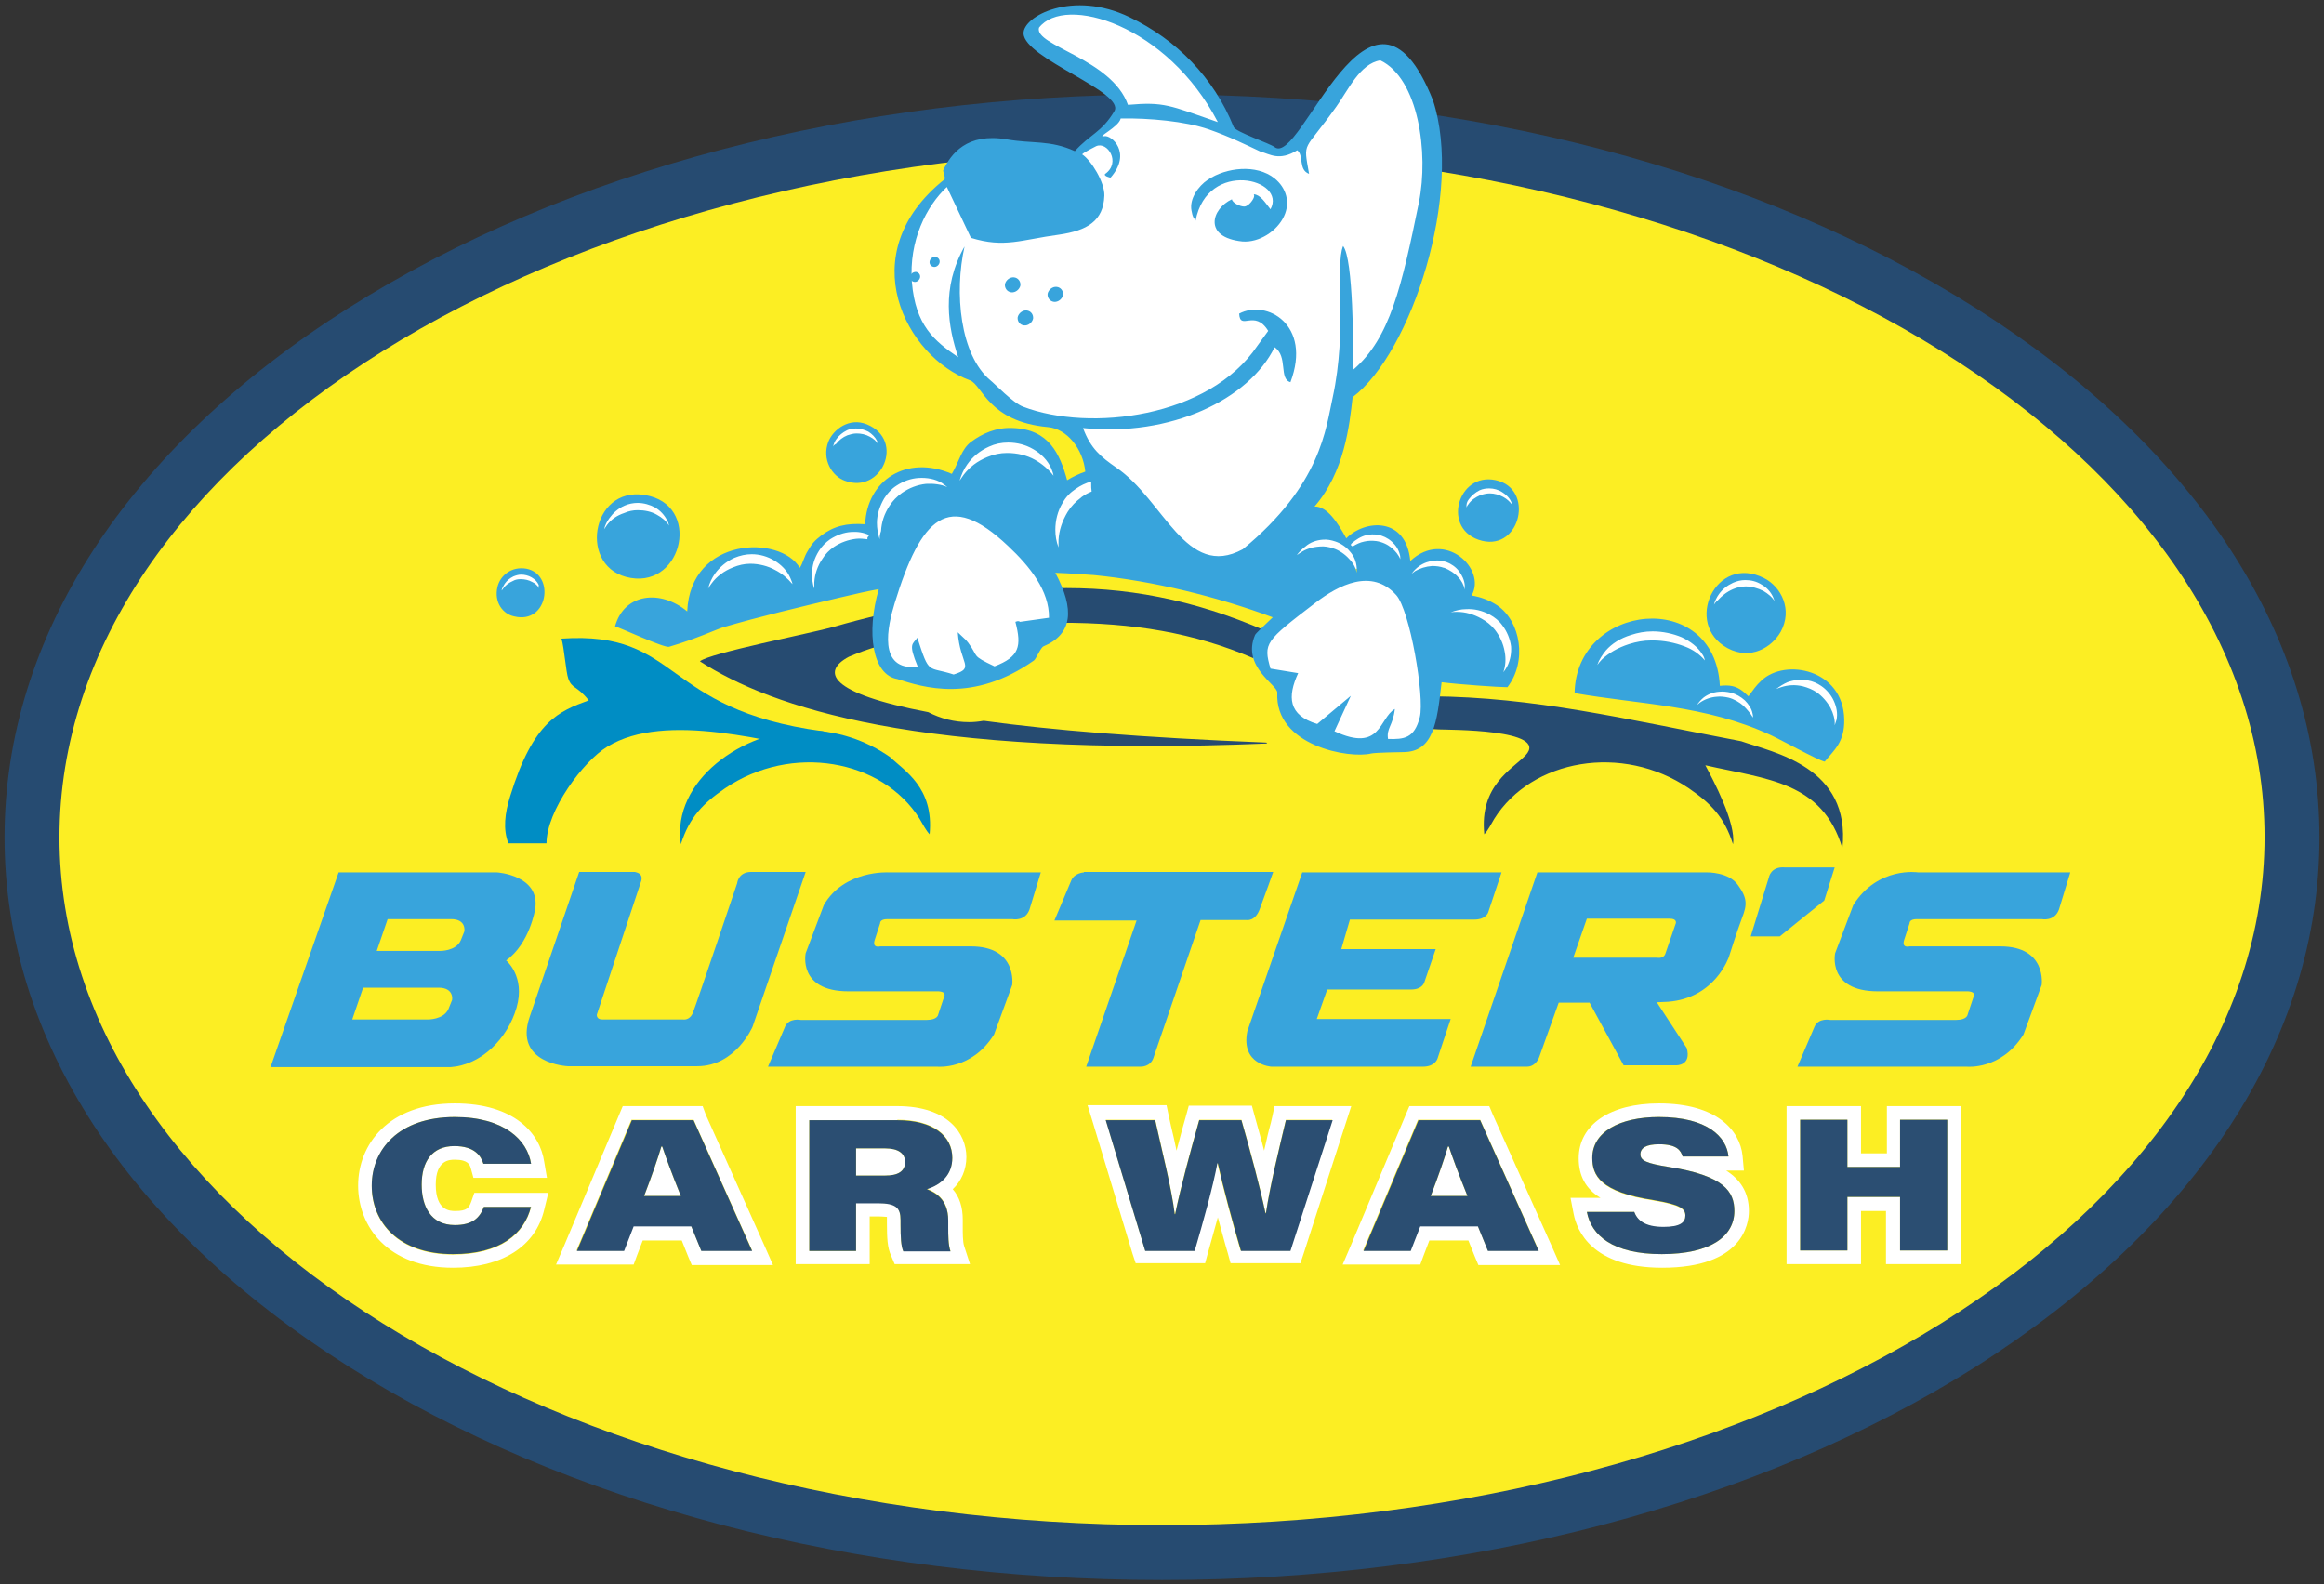 <?xml version="1.0" encoding="UTF-8"?> <svg xmlns="http://www.w3.org/2000/svg" xmlns:xlink="http://www.w3.org/1999/xlink" version="1.1" id="Layer_1" x="0px" y="0px" viewBox="0 0 512 349" style="enable-background:new 0 0 512 349;" xml:space="preserve"><rect x="0" y="0" width="512" height="349" fill="#333333" stroke="none"/> <style type="text/css"> .st0{fill:#FCEE23;} .st1{fill:#264B71;} .st2{fill:#FFFFFF;} .st3{fill-rule:evenodd;clip-rule:evenodd;fill:#008DC4;} .st4{fill-rule:evenodd;clip-rule:evenodd;fill:#264B71;} .st5{fill:none;} .st6{fill:#38A4DC;} .st7{fill:#8DD5EB;} .st8{fill-rule:evenodd;clip-rule:evenodd;fill:#38A4DC;} .st9{fill:#2B4E72;} </style> <g> <ellipse class="st0" cx="257.9" cy="184.5" rx="248.9" ry="157.6"></ellipse> <path class="st1" d="M256,348.1c-67.6,0-131.3-16.7-179.3-47.1C27.9,270.1,1,228.7,1,184.5S27.9,98.8,76.7,67.9 c48-30.4,111.6-47.1,179.3-47.1c67.6,0,131.3,16.7,179.3,47.1c48.8,30.9,75.7,72.3,75.7,116.6s-26.9,85.6-75.7,116.6 C387.3,331.4,323.6,348.1,256,348.1z M256,32.9c-133.9,0-242.9,68-242.9,151.6C13.1,268,122.1,336,256,336 c133.9,0,242.9-68,242.9-151.6C498.9,100.9,389.9,32.9,256,32.9z"></path> <g> <path class="st2" d="M349.7,147.6c0,0,10.2-16.4,23.8-6.6c0,0,4.9,3.7,4.1,10.6c0,0,5.6-0.9,8.3,3.8c0,0,6.9-10,16.1-4.9 c0,0,6,5.3,1.9,12.3l-16.4-3.6l-2.8-1.1l-13.9-2.9L349.7,147.6z"></path> <path class="st2" d="M284,122.6c0,0,5.9-7.4,12.2-3.2c0,0,6.3-4.1,10.7-1.6l3.1,5.8v1.3c0,0,5.5-4.5,10.6-1.3s2.1,8.3,2.1,8.3 s9.3,2.4,10.4,7.4s-1.1,10.5-1.1,10.5l-3.5-0.5L312.2,130l-12.4-4.5L284,122.6z"></path> <path class="st2" d="M153.9,132.5c0,0,0.8-13.5,15.8-10.7l7,5.8c0,0,2.4-13.5,14.8-10.9c0,0,2-17.4,17.3-10.7l1.8-0.1 c0,0,2.8-13.7,17.6-7.5l5.3,5.5l1,3.9l7.7-3.7l-0.4,6.2l-7.7,13.9l-11.9-11.7c0,0-13.3-8.5-21.9,5c-8.7,13.5-23.8,13.6-23.8,13.6 L153.9,132.5z"></path> <circle class="st2" cx="114.5" cy="130.3" r="4.6"></circle> <circle class="st2" cx="140.4" cy="118.1" r="8.6"></circle> <circle class="st2" cx="188.6" cy="99.7" r="6.1"></circle> <circle class="st2" cx="327.9" cy="112.4" r="6.1"></circle> <circle class="st2" cx="384.8" cy="134.6" r="7.9"></circle> <path class="st2" d="M208.3,112.4c0,0,21.6-0.3,24.1,21.1c0,0-0.7,5.7-6.3,6.8c0,0,0.4,8-8.5,7.4c0,0-5.9,5.2-13.9,0 c0,0-10.1,3.6-10.3-8.8C193.4,138.9,197.4,111.5,208.3,112.4z"></path> <path class="st2" d="M283.1,149.2c0,0-7.1,1.3-4.6-9.2c0,0,16.7-16.3,26.3-12.7c9.6,3.6,9.6,26.1,9.6,26.1s1,10-6.7,10.4 s-13.3-0.7-13.3-0.7l-6.9-3.2l-4.4-4.4L283.1,149.2z"></path> <path class="st3" d="M202.5,177.8c-0.8,1.6,3,2.2,1.4,2.8c0.1-9.3-10.8-12.7-19.3-14.3c-14.9-2.8-37.9-9.7-50.8-1.8 c-5.3,3.2-13.4,14.1-13.4,21.3H112c-1.2-3.1-0.8-6.6,0.4-10.4c5.1-16.6,10.8-18.7,17.3-21.1c-2.6-3.3-3.7-2.5-4.5-4.8 c-0.5-1.3-0.9-6.8-1.5-8.8c26.5-1.8,21.7,15.6,57.6,20.4C180.8,161.1,196.8,163.5,202.5,177.8L202.5,177.8z"></path> <path class="st4" d="M405.9,186.9c-4.4-14.7-16.6-15.2-30.2-18.3c1.7,3.2,6.8,12.7,6.1,17.4c-1.9-6-4.9-9-9.7-12.3 c-14.7-10-34.7-6.4-42.9,6.7c-0.6,1-1.4,2.6-2.2,3.4c-1.1-10.8,6.2-14.3,9.1-17.4c5.4-5.8-17.3-5.6-19.1-5.7l-3.7-0.2 c1-2.2,1.7-4.6,1.9-7.1c22.9,0.2,42.3,4.9,68.4,9.9C390.7,165.8,407.8,168.9,405.9,186.9L405.9,186.9z M276.1,145 c-13.1-5.6-26.4-7.8-42.4-7.8c-0.1-2.7-0.7-5.2-1.7-7.6c15.8-0.4,30.8,2.4,46.9,9.4C277.7,140.8,276.7,142.8,276.1,145L276.1,145z M193.8,142.3c-2.6,0.7-4.9,1.6-6.8,2.4c-6,3.2-4.7,8,17.5,12.2c2.7,1.4,5.7,2.2,9,2.2c1.1,0,2.1-0.1,3.2-0.3 c14.5,2,34.7,3.7,62.3,4.8c0.1,0.1,0.1,0.2,0.2,0.2c-77.2,3.2-109.3-8-125-18.1c2-1.8,24.6-6.2,29.5-7.6c3.4-1,6.6-1.8,9.8-2.6 c-0.1,0.8-0.1,1.7-0.1,2.5C193.4,139.5,193.5,141,193.8,142.3L193.8,142.3z"></path> <path class="st3" d="M150,186c1.9-6,4.9-9,9.7-12.3c14.7-10,34.7-6.4,42.9,6.7c0.6,1,1.4,2.6,2.2,3.4c1-10.3-5.6-14-8.7-17 c-5.3-3.7-11.7-5.9-18.6-5.9C163.9,160.9,147.9,171.9,150,186L150,186z"></path> <g> <path class="st2" d="M213.3,81.5c0,0-19.4-6.9-13.8-28.3c0,0,6.8-15,11.7-13.4l24.5-4.9l9.1-8c0,0,6.3-2.7-3.2-9.2 S225,9.4,227.6,6c2.6-3.4,10.9-6.7,18.8-2.1c7.9,4.6,21.3,13.7,24,25l10.2,4.7c0,0,3.3,1.1,6.8-4.1c3.5-5.1,16.4-24.1,21.6-14.5 s9.2,17.6,4.3,38.1c-4.9,20.6-13.2,28.3-13.2,28.3l-4.2,4.2l-6.2,20.7c0,0-7.4,19.4-23,18.3c-15.7-1.1-22.9-20-22.9-20l-7.3-10.4 l-10.6-2.7c0,0-8.5-5.5-12.5-10.8"></path> <g> <path class="st5" d="M268.3,26.9c-11-21.4-33.6-28.2-39.4-20.8c-1.2,4,15.9,6.8,19.5,17C256.5,22.3,257.6,23.2,268.3,26.9z"></path> <path class="st5" d="M285.6,122.2c0.3-0.2,0.6-0.5,0.9-0.6c1.2-0.8,2.6-1.2,4.2-1.3c1-0.1,2,0.1,2.9,0.4h0l0,0l0,0l0,0l0,0l0,0 l0,0l0,0l0,0l0,0l0,0c1.3,0.5,2.6,1.3,3.5,2.3c0.8,0.9,1.4,2,1.7,3.1c0-0.4,0-0.8,0-1.1c-0.1-1.3-0.7-2.6-1.5-3.6 c-0.8-1-2-1.8-3.2-2.2c-0.9-0.3-1.9-0.5-2.8-0.4c-1.5,0.1-2.8,0.6-3.9,1.4C286.8,120.8,286.1,121.4,285.6,122.2z"></path> <path class="st5" d="M187.2,117.4c-1.6,0.1-3.2,0.7-4.6,1.6c-1,0.7-1.8,1.5-2.5,2.6c-0.9,1.6-1.4,3.3-1.5,5 c0,1.1,0.2,2.2,0.5,3.3c0-0.4,0-0.9,0-1.4c0.1-1.8,0.7-3.5,1.8-5.2c0.7-1,1.5-1.9,2.5-2.6l0,0l0,0l0,0l0,0l0,0l0,0l0,0l0,0l0,0 l0,0l0,0c1.5-1,3.2-1.6,4.9-1.8c0.9-0.1,1.7-0.1,2.5,0.1c0-0.1,0-0.2,0-0.3c0-0.1,0-0.3,0-0.4 C189.9,117.6,188.5,117.3,187.2,117.4z"></path> <path class="st5" d="M300.5,119.2c0.9-0.2,1.7-0.2,2.6-0.1l0,0l0,0l0,0l0,0l0,0l0,0l0,0l0,0l0,0l0,0l0,0 c1.2,0.2,2.4,0.8,3.4,1.5c0.8,0.7,1.5,1.5,1.9,2.5c0-0.3-0.1-0.7-0.1-1c-0.3-1.1-1-2.1-1.8-2.9c-0.9-0.7-2-1.3-3.1-1.5 c-0.8-0.2-1.7-0.1-2.5,0.1c-1.2,0.3-2.3,0.9-3.2,1.8c-0.1,0.1-0.2,0.2-0.3,0.3c0.1,0.1,0.3,0.2,0.4,0.3 C298.7,119.8,299.6,119.4,300.5,119.2z"></path> <path class="st5" d="M195.7,111.7c0.7-1.1,1.7-2.1,2.7-2.8l0,0l0,0l0,0l0,0l0,0l0,0l0,0l0,0l0,0l0,0l0,0c1.6-1.1,3.5-1.8,5.3-2 c1.6-0.2,3.3,0,4.7,0.7c-0.4-0.3-0.8-0.6-1.2-0.9c-1.5-0.9-3.3-1.3-5.1-1.1c-1.7,0.1-3.5,0.7-4.9,1.7c-1.1,0.7-2,1.7-2.7,2.8 c-1,1.7-1.5,3.5-1.6,5.4c0,1.2,0.2,2.4,0.6,3.6c0-0.5,0-1,0-1.5C193.9,115.4,194.6,113.5,195.7,111.7z"></path> <path class="st5" d="M227.5,99.1c-1.7-1-3.6-1.5-5.6-1.5c-1.4,0-2.8,0.3-4.2,0.9c-2,0.9-3.6,2.2-4.8,3.9 c-0.8,1.1-1.3,2.3-1.7,3.6c0.3-0.5,0.6-0.9,0.9-1.3c1.3-1.7,3.1-3,5.2-3.9c1.4-0.6,2.8-0.9,4.3-0.9l0,0l0,0l0,0l0,0l0,0l0,0h0.1 h0h0h0h0c2.1,0,4.3,0.5,6.1,1.5c1.6,0.9,3,2.1,3.9,3.5c-0.1-0.5-0.3-1.1-0.5-1.6C230.6,101.5,229.2,100,227.5,99.1z"></path> <path class="st5" d="M222,120.2c-13.2-12.5-19.2-6.4-25,12.6c-1.5,4.9-3.9,15,5.1,14c-2.2-5.3-1-4.9-0.1-6.4 c2.7,8.4,2.2,6.2,8,8.1c4.8-1.5,1.4-2.2,0.9-9.3l1.8,1.7c0.2,0.2,0.3,0.4,0.5,0.6c2.4,3.2,0.5,2.7,5.8,5.2 c5.5-2.1,6-4.4,4.6-9.8c0.3,0,0.7-0.3,1,0l6.4-1C231.2,130.1,226.9,124.7,222,120.2z"></path> <path class="st5" d="M381.6,129.8c0.9-0.4,1.8-0.6,2.8-0.6h0l0,0l0,0h0l0,0h0l0,0h0h0h0l0,0c1.4,0,2.8,0.4,3.9,1 c1,0.6,1.9,1.3,2.5,2.3c-0.1-0.4-0.2-0.7-0.4-1c-0.5-1.2-1.4-2.1-2.5-2.7c-1.1-0.6-2.4-1-3.6-1c-0.9,0-1.8,0.2-2.7,0.6 c-1.3,0.6-2.3,1.5-3.1,2.5c-0.5,0.7-0.9,1.5-1.1,2.3c0.2-0.3,0.4-0.6,0.6-0.9C379,131.2,380.2,130.4,381.6,129.8z"></path> <path class="st5" d="M170.3,123.5c-1.5-0.9-3.3-1.4-5-1.4c-1.3,0-2.6,0.3-3.8,0.8c-1.8,0.8-3.2,2-4.3,3.5 c-0.7,1-1.2,2.1-1.5,3.3c0.2-0.4,0.5-0.8,0.8-1.2c1.2-1.5,2.8-2.7,4.7-3.5c1.2-0.5,2.5-0.8,3.8-0.8l0,0l0,0l0,0l0,0l0,0h0l0,0h0 h0h0l0,0c1.9,0,3.8,0.5,5.5,1.4c1.5,0.8,2.7,1.9,3.5,3.2c-0.1-0.5-0.3-1-0.5-1.4C173.1,125.7,171.8,124.4,170.3,123.5z"></path> <path class="st5" d="M186.4,95.9c0.6-0.3,1.3-0.4,2-0.4h0l0,0l0,0h0h0l0,0h0h0h0h0h0c1,0,2,0.3,2.9,0.7c0.8,0.4,1.4,1,1.9,1.7 c-0.1-0.3-0.2-0.5-0.3-0.8c-0.4-0.9-1.1-1.5-1.9-2c-0.8-0.5-1.7-0.7-2.7-0.7c-0.7,0-1.4,0.1-2,0.4c-0.9,0.4-1.7,1.1-2.3,1.9 c-0.4,0.5-0.6,1.1-0.8,1.7c0.1-0.2,0.3-0.4,0.4-0.6C184.6,97,185.4,96.3,186.4,95.9z"></path> <path class="st5" d="M240.3,106.1c-1.2,0.3-2.4,0.9-3.4,1.6c-1.2,0.8-2.1,1.9-2.9,3.1c-1.1,1.9-1.6,3.9-1.6,5.9 c0,1.3,0.2,2.6,0.7,3.9c-0.1-0.5-0.1-1.1,0-1.6c0.1-2.1,0.8-4.2,2-6.2c0.8-1.2,1.8-2.3,3-3.2l0,0l0,0l0,0l0,0l0,0l0,0l0,0l0,0 l0,0l0,0l0,0c0.7-0.5,1.4-0.9,2.2-1.2c-0.1-0.5-0.1-1-0.1-1.6C240.3,106.5,240.3,106.3,240.3,106.1z"></path> <path class="st5" d="M325.8,109.1c0.7-0.3,1.4-0.4,2.1-0.4l0,0h0l0,0h0l0,0h0l0,0h0h0h0l0,0c1.1,0,2.1,0.3,3,0.8 c0.8,0.4,1.5,1,2,1.8c-0.1-0.3-0.2-0.5-0.3-0.8c-0.4-0.9-1.1-1.6-2-2.1c-0.8-0.5-1.8-0.8-2.8-0.8c-0.7,0-1.4,0.1-2.1,0.4 c-1,0.5-1.8,1.1-2.4,2c-0.4,0.5-0.7,1.1-0.9,1.8c0.1-0.2,0.3-0.5,0.4-0.7C323.9,110.3,324.8,109.6,325.8,109.1z"></path> <path class="st5" d="M117,127.2c-0.7-0.4-1.5-0.6-2.3-0.6c-0.6,0-1.1,0.1-1.7,0.4c-0.8,0.4-1.5,0.9-1.9,1.6 c-0.3,0.4-0.5,0.9-0.7,1.5c0.1-0.2,0.2-0.4,0.4-0.5c0.5-0.7,1.2-1.2,2.1-1.6c0.5-0.2,1.1-0.3,1.7-0.4h0l0,0h0l0,0h0h0l0,0h0h0h0 l0,0c0.9,0,1.7,0.2,2.5,0.6c0.7,0.3,1.2,0.8,1.6,1.4c-0.1-0.2-0.1-0.4-0.2-0.6C118.2,128.2,117.6,127.6,117,127.2z"></path> <path class="st5" d="M140.2,112.4L140.2,112.4L140.2,112.4L140.2,112.4L140.2,112.4l0.1,0h0h0h0h0h0c1.5,0,2.9,0.4,4.2,1 c1.1,0.6,2,1.4,2.7,2.4c-0.1-0.4-0.2-0.7-0.4-1.1c-0.6-1.2-1.5-2.2-2.7-2.9c-1.1-0.7-2.5-1-3.8-1c-1,0-1.9,0.2-2.9,0.6 c-1.4,0.6-2.5,1.5-3.3,2.7c-0.5,0.7-0.9,1.6-1.2,2.5c0.2-0.3,0.4-0.6,0.6-0.9c0.9-1.1,2.1-2.1,3.6-2.7 C138.2,112.6,139.2,112.4,140.2,112.4L140.2,112.4z"></path> <path class="st5" d="M328.1,135.1c-1.7-0.9-3.4-1.3-5.2-1.2c-1.1,0-2.3,0.3-3.4,0.7c0.5-0.1,0.9-0.1,1.4-0.1 c1.8,0,3.7,0.5,5.4,1.5c1.1,0.6,2.1,1.5,2.9,2.4l0,0l0,0l0,0l0,0l0,0l0,0l0,0l0,0l0,0l0,0l0,0c1.1,1.5,1.9,3.2,2.2,4.9 c0.3,1.6,0.2,3.1-0.3,4.5c0.3-0.4,0.6-0.8,0.8-1.2c0.8-1.5,1-3.2,0.8-4.9c-0.2-1.7-0.9-3.3-1.9-4.6 C330.1,136.5,329.2,135.6,328.1,135.1z"></path> <path class="st5" d="M375.6,145.6c-0.1-0.5-0.4-1-0.6-1.4c-0.9-1.6-2.5-2.8-4.5-3.7c-1.9-0.9-4.2-1.3-6.4-1.3 c-1.6,0-3.2,0.2-4.8,0.8c-2.3,0.8-4.1,2-5.5,3.4c-0.9,1-1.5,2-1.9,3.2c0.3-0.4,0.6-0.8,1-1.2c1.5-1.5,3.5-2.7,6-3.4 c1.5-0.5,3.2-0.8,4.9-0.8h0l0.1,0l0,0l0,0h0l0,0h0.1h0h0h0h0c2.4,0,4.9,0.5,6.9,1.3C372.9,143.2,374.5,144.3,375.6,145.6z"></path> <path class="st5" d="M295.9,54.1c2.3,3,2.2,22.6,2.3,27.2c8-6.9,10.6-18.2,14.4-36.8c2.2-10.8-0.1-27.3-8.5-31.3 c-4.6,0.7-7.1,6.7-9.7,10.2c-7.4,10.2-7.4,7.3-6,14.8c-2.4-0.9-1.1-4-2.6-5.2c-4,2.5-6.1,0.8-8.1,0.3c-3-1.4-6.8-3.3-11.4-4.9 c-5.2-1.8-13.1-2.5-19.4-2.4c-0.4,1.9-5.6,4.2-3.6,3.9c1.6-0.3,6.2,3.7,1.4,9.1c-0.1,0.2-1.7-0.4-1.2-0.8c3.4-2.5,0.5-7.2-2-6.1 c-0.6,0.2-2.6,1.2-3.1,1.8c1.9,1.3,5,6.2,4.9,9.1c-0.3,5.6-3.8,7.7-10,8.6c-8.3,1.2-12,3-19.4,0.7l-5.3-11.2 c-4.5,4.2-8.4,11.8-7.7,21c0.7,9.5,4.9,12.9,10.2,16.5c-2.1-6.6-3.7-15.2,1.4-24.4c-2.3,10.2-1,23.9,5.7,29.5 c0.9,0.7,5,5,7.2,5.8c14.7,5.6,41,2.4,51.6-13.4l2.4-3.3c-3-4.9-6.2,0.2-6.4-3.8c6-3.3,16.1,2.4,11.3,15.1 c-2.6-0.7-0.5-5.7-3.5-7.7c-5.5,11.5-22.9,19.8-42.2,17.8c1.7,4.6,4,6.4,7.3,8.7c10.5,7.1,15.4,24.8,27.9,18 c17.3-14.3,18.4-26.8,19.8-33.5C296.9,72.3,294.1,58.6,295.9,54.1z"></path> <path class="st5" d="M289.8,132.9c-11.2,8.5-11.5,8.9-9.9,14.5l6.1,1c-2.4,5.2-2.1,9.3,4.2,11.2l7.4-6.2l-3.6,7.8 c10.3,4.8,9.8-2.9,13.3-4.9c-0.4,3.7-1.9,4.2-1.5,6.6c3.4,0,5.8-0.1,7-4.8c1.1-4.5-2.2-23.6-5.1-26.9 C302.2,125.2,294.9,129,289.8,132.9z"></path> <path class="st5" d="M384.1,154.2c-0.8-0.8-1.9-1.4-3.1-1.7c-0.8-0.2-1.7-0.3-2.6-0.2c-1.3,0.2-2.5,0.6-3.4,1.3 c-0.6,0.5-1.1,1-1.5,1.7c0.2-0.2,0.5-0.4,0.7-0.6c1-0.7,2.3-1.1,3.7-1.3c0.9-0.1,1.8,0,2.6,0.2h0l0,0l0,0l0,0l0,0l0,0l0,0l0,0 l0,0l0,0l0,0c1.2,0.4,2.4,1,3.3,1.8c0.8,0.7,1.4,1.6,1.8,2.5c0-0.3,0-0.6-0.1-0.9C385.6,156,385,155,384.1,154.2z"></path> <path class="st5" d="M403.9,154.4c-0.6-1.3-1.6-2.4-2.8-3.3c-0.9-0.6-1.8-1-2.9-1.2c-1.6-0.3-3.1-0.1-4.5,0.4 c-0.9,0.3-1.8,0.8-2.5,1.5c0.4-0.2,0.7-0.3,1.1-0.4c1.5-0.5,3.1-0.5,4.8-0.2c1.1,0.2,2.1,0.7,3,1.3l0,0l0,0l0,0l0,0l0,0l0,0l0,0 l0,0l0,0l0,0l0,0c1.3,0.9,2.4,2.1,3.1,3.5c0.6,1.2,0.9,2.5,0.9,3.8c0.2-0.4,0.3-0.8,0.3-1.2 C404.8,157.2,404.5,155.7,403.9,154.4z"></path> <path class="st5" d="M321.3,127.2c0.7,0.8,1.3,1.7,1.5,2.8c0-0.3,0-0.7,0-1c-0.1-1.2-0.6-2.2-1.3-3.1c-0.7-0.9-1.7-1.6-2.8-2 c-0.8-0.3-1.6-0.4-2.5-0.3c-1.3,0.1-2.5,0.5-3.4,1.2c-0.6,0.5-1.2,1-1.7,1.7c0.2-0.2,0.5-0.4,0.8-0.6c1.1-0.7,2.3-1.1,3.7-1.1 c0.9,0,1.7,0.1,2.6,0.4l0,0l0,0l0,0l0,0l0,0l0,0l0,0l0,0l0,0l0,0l0,0C319.4,125.6,320.5,126.3,321.3,127.2z"></path> <path class="st6" d="M325.7,118.9c8.9,3.1,12.4-10.4,4.6-12.9C321.6,103.2,317.4,116,325.7,118.9z M323.6,110 c0.6-0.8,1.4-1.5,2.4-2c0.7-0.3,1.4-0.4,2.1-0.4c1,0,2,0.3,2.8,0.8c0.8,0.5,1.6,1.2,2,2.1c0.1,0.3,0.2,0.5,0.3,0.8 c-0.5-0.7-1.1-1.3-2-1.8c-0.9-0.5-2-0.8-3-0.8l0,0h0h0h0l0,0h0l0,0h0l0,0h0l0,0c-0.7,0-1.5,0.2-2.1,0.4c-1.1,0.5-2,1.1-2.6,2 c-0.2,0.2-0.3,0.4-0.4,0.7C323,111.1,323.2,110.5,323.6,110z"></path> <path class="st6" d="M186.1,105.9c8.1,3.1,13.4-8.9,4.9-12.4c-3.9-1.6-7.4,1.1-8.5,3.8C181,101.2,183.3,104.9,186.1,105.9z M183.5,98.4c0.2-0.6,0.4-1.2,0.8-1.7c0.6-0.8,1.3-1.4,2.3-1.9c0.6-0.3,1.3-0.4,2-0.4c0.9,0,1.9,0.3,2.7,0.7 c0.8,0.5,1.5,1.2,1.9,2c0.1,0.2,0.2,0.5,0.3,0.8c-0.4-0.7-1.1-1.3-1.9-1.7c-0.9-0.5-1.9-0.7-2.9-0.7h0h0h0h0h0l0,0h0h0l0,0l0,0 h0c-0.7,0-1.4,0.2-2,0.4c-1,0.4-1.9,1.1-2.5,1.9C183.8,98,183.6,98.2,183.5,98.4z"></path> <path class="st6" d="M283.8,59.7C283.8,59.7,283.8,59.7,283.8,59.7C283.8,59.7,283.8,59.7,283.8,59.7z"></path> <path class="st6" d="M388.1,149.9c-1.3,1.2-1.7,1.9-2.9,3.5l-1.1-1c-1.7-1.4-3.2-1.5-5.2-1.3c-1.1-21.6-31.7-18.3-32,1.6 c14.2,2.5,28.8,2.6,43.1,9.2c2.4,1.1,10.5,5.6,12,5.9c2.1-2.6,4.4-4.3,4.3-9.3C406.1,147.4,393.3,145,388.1,149.9z M364.1,141.1 L364.1,141.1L364.1,141.1H364h0h-0.1l0,0h0l0,0l0,0l-0.1,0h0c-1.7,0-3.3,0.3-4.9,0.8c-2.5,0.8-4.5,2-6,3.4 c-0.4,0.4-0.7,0.8-1,1.2c0.4-1.2,1.1-2.2,1.9-3.2c1.3-1.5,3.2-2.7,5.5-3.4c1.5-0.5,3.1-0.8,4.8-0.8c2.2,0,4.5,0.5,6.4,1.3 c1.9,0.9,3.5,2.1,4.5,3.7c0.3,0.4,0.5,0.9,0.6,1.4c-1.1-1.3-2.6-2.4-4.5-3.1C369,141.6,366.6,141.1,364.1,141.1z M384.1,155.5 c-0.9-0.8-2.1-1.5-3.3-1.8l0,0l0,0l0,0l0,0l0,0l0,0l0,0l0,0l0,0l0,0h0c-0.9-0.2-1.8-0.3-2.6-0.2c-1.4,0.1-2.7,0.6-3.7,1.3 c-0.3,0.2-0.5,0.4-0.7,0.6c0.4-0.6,0.9-1.2,1.5-1.7c0.9-0.7,2.1-1.2,3.4-1.3c0.9-0.1,1.7,0,2.6,0.2c1.2,0.3,2.2,0.9,3.1,1.7 c0.8,0.8,1.5,1.8,1.7,2.9c0.1,0.3,0.1,0.6,0.1,0.9C385.6,157.1,384.9,156.3,384.1,155.5z M404.2,159.8c0.1-1.3-0.3-2.6-0.9-3.8 c-0.7-1.3-1.8-2.6-3.1-3.5l0,0l0,0l0,0l0,0l0,0l0,0l0,0l0,0l0,0l0,0l0,0c-0.9-0.6-1.9-1-3-1.3c-1.7-0.4-3.3-0.3-4.8,0.2 c-0.4,0.1-0.8,0.3-1.1,0.4c0.8-0.6,1.6-1.1,2.5-1.5c1.4-0.5,3-0.7,4.5-0.4c1.1,0.2,2,0.6,2.9,1.2c1.2,0.8,2.2,2,2.8,3.3 c0.6,1.3,0.9,2.8,0.6,4.2C404.5,159,404.3,159.4,404.2,159.8z"></path> <path class="st6" d="M116,125.3c-3.3-0.6-5.8,1.5-6.4,4c-0.8,3.4,1.2,6,3.7,6.5C120.7,137.6,122.4,126.6,116,125.3z M118.8,129.6c-0.4-0.6-0.9-1.1-1.6-1.4c-0.7-0.4-1.6-0.6-2.5-0.6l0,0h0h0h0l0,0h0h0l0,0h0l0,0h0c-0.6,0-1.2,0.1-1.7,0.4 c-0.9,0.4-1.6,0.9-2.1,1.6c-0.1,0.2-0.3,0.4-0.4,0.5c0.1-0.5,0.4-1,0.7-1.5c0.5-0.7,1.1-1.2,1.9-1.6c0.5-0.2,1.1-0.4,1.7-0.4 c0.8,0,1.6,0.2,2.3,0.6c0.7,0.4,1.3,1,1.6,1.7C118.6,129.1,118.7,129.3,118.8,129.6z"></path> <path class="st6" d="M283.9,38.4L283.9,38.4c0,0.1,0.1,0.1,0.1,0.1C283.9,38.5,283.9,38.4,283.9,38.4z"></path> <path class="st6" d="M380.6,142.8c5,2.7,9.7-0.1,11.7-3.6c2.7-4.9,0.1-9.9-3.6-11.8C378,121.9,370.8,137.5,380.6,142.8z M377.6,133.2c0.2-0.8,0.6-1.6,1.1-2.3c0.8-1.1,1.8-1.9,3.1-2.5c0.9-0.4,1.8-0.6,2.7-0.6c1.3,0,2.5,0.3,3.6,1 c1.1,0.6,2,1.6,2.5,2.7c0.1,0.3,0.3,0.7,0.4,1c-0.6-1-1.5-1.7-2.5-2.3c-1.2-0.6-2.6-1-3.9-1l0,0h0h0h0l0,0h0l0,0h0l0,0l0,0h0 c-0.9,0-1.9,0.2-2.8,0.6c-1.4,0.6-2.5,1.5-3.4,2.5C378,132.6,377.8,132.9,377.6,133.2z"></path> <path class="st6" d="M329.9,133.4c-1.8-1.2-3.8-1.9-5.7-2.2l0,0c3.4-5.8-5.9-14.7-13.5-7.6c-0.9-9.9-10.1-9.1-14.1-5 c-1.8-3.3-4.2-7.1-7-7c6.6-7.6,7.7-17.9,8.4-24.1c13-9.8,24.4-45.1,17.7-65.4c-13.8-34.6-29.1,14.9-34.9,10.3 c-1-0.8-8.5-3.3-9-4.4c-4.4-11-12.7-19.3-22.9-24.2c-12.6-6.1-23.6-0.2-23.4,3.6c0.2,5.5,22.5,12.9,20,17.1 c-2.8,4.7-5.4,5.1-8.7,8.8c-5.5-2.5-9.3-1.6-15-2.6c-8.8-1.5-12.3,3.2-14,6.8c-0.1,0.3,0.5,1.4,0.3,2 c-20.7,16.5-8.4,39.2,5.6,44.3c2.7,1,4,9.1,17.2,10.3c4.2,0.4,7.7,4.8,8.2,9.8c-1.4,0.5-2.7,1.1-4,1.9 c-1.6-5.8-4-11.2-11.9-11.5c-3.8-0.2-6.9,1.3-9.2,3c-2.2,1.6-2.7,4.4-4.3,7.1c-10-4.3-18.7,1.4-19.1,11.1 c-4.1-0.3-6.9,0.4-9.7,2.5c-1.3,1-2,1.7-2.9,3.3c-0.9,1.4-1.1,2.8-1.8,3.8c-4.3-7.3-24.1-6.9-24.8,9.6c-5.9-4.9-13.9-4-15.9,3.3 c0.7,0.1,10.8,4.8,11.9,4.5c6.1-1.8,10.1-3.7,11.9-4.3c8.2-2.4,16.7-4.4,25.1-6.4c4.2-1,6.9-1.6,9.2-2 c-2.8,9.6-1.4,18.9,4.1,19.8c5.6,1.8,16.6,5.4,30.1-4.1c0.5-0.4,1.5-2.9,2.1-3.1c6.4-2.7,6.9-8.1,2.6-16.2 c2.9,0.1,5.8,0.3,8.5,0.5c13.2,1.3,27.3,4.8,39.4,9.3c-2,1.9-3.8,3.6-3.9,3.9c-3,7,5,11,4.9,12.7c-0.6,11.8,16,14.6,20.7,13.4 c0.9-0.2,6.4-0.3,7-0.3c6.7,0,7.5-6.4,8.5-15.4c4,0.5,12.6,1.1,14.5,1.1C336.5,145.7,335,136.9,329.9,133.4z M170.8,125.6 c-1.6-0.9-3.6-1.4-5.5-1.4l0,0h0h0h0l0,0h0l0,0l0,0l0,0l0,0l0,0c-1.3,0-2.6,0.3-3.8,0.8c-2,0.8-3.6,2-4.7,3.5 c-0.3,0.4-0.6,0.8-0.8,1.2c0.3-1.2,0.8-2.3,1.5-3.3c1.1-1.5,2.5-2.7,4.3-3.5c1.2-0.5,2.5-0.8,3.8-0.8c1.8,0,3.5,0.5,5,1.4 c1.5,0.9,2.8,2.2,3.5,3.8c0.2,0.5,0.4,0.9,0.5,1.4C173.5,127.4,172.2,126.3,170.8,125.6z M297.8,119.7c0.9-0.8,2-1.5,3.2-1.8 c0.8-0.2,1.7-0.2,2.5-0.1c1.1,0.2,2.2,0.7,3.1,1.5c0.9,0.8,1.5,1.7,1.8,2.9c0.1,0.3,0.1,0.6,0.1,1c-0.4-1-1.1-1.8-1.9-2.5 c-1-0.8-2.1-1.3-3.4-1.5l0,0l0,0l0,0l0,0l0,0l0,0l0,0l0,0l0,0l0,0l0,0c-0.9-0.1-1.7-0.1-2.6,0.1c-1,0.2-1.8,0.6-2.6,1.1 c-0.1-0.1-0.3-0.2-0.4-0.3C297.6,119.9,297.7,119.8,297.8,119.7z M291.4,118.9c1-0.1,1.9,0.1,2.8,0.4c1.2,0.4,2.4,1.2,3.2,2.2 c0.9,1,1.4,2.2,1.5,3.6c0,0.4,0,0.8,0,1.1c-0.2-1.1-0.8-2.2-1.7-3.1c-0.9-1-2.2-1.9-3.5-2.3l0,0l0,0l0,0l0,0l0,0l0,0l0,0l0,0 l0,0l0,0h0c-0.9-0.3-1.9-0.5-2.9-0.4c-1.6,0.1-3,0.5-4.2,1.3c-0.3,0.2-0.6,0.4-0.9,0.6c0.5-0.7,1.2-1.4,1.9-1.9 C288.6,119.5,290,119,291.4,118.9z M228.9,6.1c5.7-7.4,28.3-0.6,39.4,20.8c-10.7-3.7-11.8-4.5-19.8-3.8 C244.9,12.9,227.8,10.1,228.9,6.1z M191.1,118.5c0,0.1,0,0.2,0,0.3c-0.8-0.1-1.7-0.2-2.5-0.1c-1.7,0.2-3.4,0.8-4.9,1.8l0,0l0,0 l0,0l0,0l0,0l0,0l0,0l0,0l0,0l0,0l0,0c-1,0.7-1.9,1.6-2.5,2.6c-1.1,1.6-1.7,3.4-1.8,5.2c0,0.5,0,0.9,0,1.4 c-0.4-1.1-0.5-2.2-0.5-3.3c0-1.7,0.5-3.4,1.5-5c0.6-1,1.5-1.9,2.5-2.6c1.4-0.9,3-1.5,4.6-1.6c1.4-0.1,2.8,0.1,4,0.7 C191.2,118.3,191.1,118.4,191.1,118.5z M193.8,118.8c-0.4-1.2-0.6-2.4-0.6-3.6c0-1.8,0.6-3.7,1.6-5.4c0.7-1.1,1.6-2.1,2.7-2.8 c1.5-1,3.2-1.6,4.9-1.7c1.8-0.1,3.6,0.2,5.1,1.1c0.4,0.3,0.8,0.6,1.2,0.9c-1.4-0.6-3.1-0.8-4.7-0.7c-1.9,0.2-3.7,0.9-5.3,2l0,0 l0,0l0,0l0,0l0,0l0,0l0,0l0,0l0,0l0,0l0,0c-1.1,0.8-2,1.7-2.7,2.8c-1.2,1.8-1.8,3.7-1.9,5.6 C193.8,117.8,193.8,118.3,193.8,118.8z M224.7,137c-0.3-0.3-0.7-0.1-1,0c1.4,5.4,0.9,7.7-4.6,9.8c-5.3-2.5-3.4-2-5.8-5.2 c-0.2-0.2-0.3-0.4-0.5-0.6l-1.8-1.7c0.5,7.1,3.9,7.8-0.9,9.3c-5.8-1.9-5.3,0.3-8-8.1c-1,1.5-2.1,1.1,0.1,6.4 c-9,1-6.6-9.1-5.1-14c5.8-18.9,11.8-25.1,25-12.6c4.8,4.5,9.1,9.9,9,15.8L224.7,137z M228,101.3c-1.8-1-3.9-1.5-6.1-1.5h0h0h0h0 h-0.1l0,0l0,0l0,0l0,0l0,0l0,0c-1.4,0-2.9,0.3-4.3,0.9c-2.2,0.9-3.9,2.2-5.2,3.9c-0.3,0.4-0.6,0.9-0.9,1.3 c0.4-1.3,0.9-2.5,1.7-3.6c1.2-1.7,2.8-3,4.8-3.9c1.3-0.6,2.7-0.9,4.2-0.9c2,0,3.9,0.5,5.6,1.5c1.7,1,3.1,2.4,3.9,4.2 c0.2,0.5,0.4,1,0.5,1.6C231,103.4,229.6,102.2,228,101.3z M238.3,109.5L238.3,109.5L238.3,109.5L238.3,109.5l-0.1,0.1l0,0l0,0 l0,0l0,0l0,0l0,0l0,0c-1.2,0.9-2.2,1.9-3,3.2c-1.2,2-1.9,4.1-2,6.2c0,0.5,0,1.1,0,1.6c-0.5-1.3-0.7-2.6-0.7-3.9 c0-2,0.5-4.1,1.6-5.9c0.7-1.3,1.7-2.3,2.9-3.1c1-0.7,2.2-1.3,3.4-1.6c0,0.2,0,0.4,0,0.6c0,0.5,0,1,0.1,1.6 C239.7,108.6,239,109,238.3,109.5z M273.8,121c-12.5,6.8-17.4-10.9-27.9-18c-3.3-2.3-5.6-4.1-7.3-8.7c19.3,2,36.6-6.3,42.2-17.8 c3,2,0.9,7,3.5,7.7c4.8-12.7-5.3-18.3-11.3-15.1c0.2,3.9,3.4-1.1,6.4,3.8l-2.4,3.3c-10.6,15.8-36.9,19-51.6,13.4 c-2.2-0.8-6.3-5.1-7.2-5.8c-6.7-5.6-8-19.3-5.7-29.5c-5.2,9.2-3.6,17.8-1.4,24.4c-5.3-3.6-9.4-7-10.2-16.5 c-0.7-9.2,3.2-16.8,7.7-21l5.3,11.2c7.4,2.3,11.1,0.4,19.4-0.7c6.2-0.9,9.8-3,10-8.6c0.1-2.9-2.9-7.8-4.9-9.1 c0.6-0.6,2.6-1.5,3.1-1.8c2.5-1.1,5.5,3.6,2,6.1c-0.5,0.4,1,0.9,1.2,0.8c4.7-5.4,0.2-9.4-1.4-9.1c-2,0.4,3.2-2,3.6-3.9 c6.2-0.1,14.2,0.6,19.4,2.4c4.6,1.6,8.4,3.5,11.4,4.9c2,0.5,4.1,2.2,8.1-0.3c1.5,1.2,0.2,4.3,2.6,5.2c-1.3-7.5-1.3-4.5,6-14.8 c2.6-3.6,5.2-9.5,9.7-10.2c8.4,4,10.7,20.4,8.5,31.3c-3.8,18.6-6.4,29.9-14.4,36.8c-0.1-4.6,0-24.3-2.3-27.2 c-1.8,4.4,1,18.2-2.3,33.4C292.1,94.3,291.1,106.8,273.8,121z M312.8,158c-1.2,4.7-3.5,4.9-7,4.8c-0.4-2.4,1.1-2.9,1.5-6.6 c-3.5,2-3,9.7-13.3,4.9l3.6-7.8l-7.4,6.2c-6.4-1.9-6.6-6-4.2-11.2l-6.1-1c-1.6-5.6-1.2-6,9.9-14.5c5.1-3.9,12.4-7.7,17.8-1.7 C310.6,134.4,313.9,153.5,312.8,158z M318.2,125.1L318.2,125.1L318.2,125.1L318.2,125.1L318.2,125.1L318.2,125.1l-0.1,0l0,0l0,0 l0,0l0,0c-0.8-0.3-1.7-0.4-2.6-0.4c-1.4,0.1-2.6,0.5-3.7,1.1c-0.3,0.2-0.5,0.4-0.8,0.6c0.5-0.7,1-1.2,1.7-1.7 c1-0.7,2.2-1.1,3.4-1.2c0.9-0.1,1.7,0.1,2.5,0.3c1.1,0.4,2.1,1.1,2.8,2c0.7,0.9,1.2,2,1.3,3.1c0,0.3,0,0.7,0,1 c-0.2-1-0.7-2-1.5-2.8C320.5,126.3,319.4,125.6,318.2,125.1L318.2,125.1z M332,146.9c-0.2,0.4-0.5,0.8-0.8,1.2 c0.5-1.4,0.6-3,0.3-4.5c-0.3-1.8-1.1-3.5-2.2-4.9l0,0l0,0l0,0l0,0l0,0l0,0l0,0l0,0l0,0l0,0l0,0c-0.8-1-1.8-1.8-2.9-2.4 c-1.8-1-3.6-1.5-5.4-1.5c-0.5,0-0.9,0-1.4,0.1c1.1-0.4,2.2-0.7,3.4-0.7c1.8-0.1,3.5,0.3,5.2,1.2c1.1,0.6,2.1,1.4,2.8,2.4 c1,1.3,1.7,3,1.9,4.6C333,143.7,332.8,145.4,332,146.9z"></path> <path class="st6" d="M279.9,46.1c-1.2-1.5-2.2-3.2-3.7-3.3c0,0.1,0.1-0.1,0.1,0.4c0,0.6-1.2,2.3-2.2,2.3c-0.9,0-2.6-0.8-2.7-1.6 c-4.5,2.1-6.4,8.4,2.3,9.3c3.7,0.3,7.7-2.3,9.2-5.6c1.4-3,0.5-6.2-2.1-8.3c-4-3.2-10.7-2.4-14.7,0.3c-2.1,1.4-4.1,4.2-3.6,6.8 c0.3,1.6,0.4,1.4,0.9,2.2C266,35,283.6,39.4,279.9,46.1z"></path> <path class="st6" d="M263.4,48.7c0,0,0,0.1,0,0.1C263.4,48.8,263.4,48.7,263.4,48.7z"></path> <path class="st6" d="M143.2,109.3c-12.5-3.3-16.1,14.9-5.3,17.8C149.9,130.3,154.6,112.3,143.2,109.3z M133.7,115.7 c-0.2,0.3-0.4,0.6-0.6,0.9c0.2-0.9,0.6-1.7,1.2-2.5c0.8-1.1,1.9-2.1,3.3-2.7c0.9-0.4,1.9-0.6,2.9-0.6c1.3,0,2.7,0.4,3.8,1 c1.2,0.7,2.1,1.7,2.7,2.9c0.2,0.3,0.3,0.7,0.4,1.1c-0.6-1-1.6-1.8-2.7-2.4c-1.2-0.7-2.7-1-4.2-1h0h0h0h0h0h0l0,0h0l0,0l0,0l0,0 c-1,0-2,0.2-2.9,0.6C135.8,113.6,134.6,114.5,133.7,115.7z"></path> <path class="st7" d="M283.8,59.7c-0.1,0.1-0.3,0.1-0.4,0.2C283.5,59.8,283.6,59.8,283.8,59.7z"></path> </g> </g> <path class="st8" d="M201.8,59.9c0.6,0.1,1,0.6,0.9,1.2c-0.1,0.6-0.7,1.1-1.3,1c-0.6-0.1-1-0.6-0.9-1.2 C200.6,60.3,201.2,59.9,201.8,59.9L201.8,59.9z M226.2,68.4c0.9,0.1,1.5,0.9,1.4,1.8c-0.2,0.9-1.1,1.6-2,1.5 c-0.9-0.1-1.5-0.9-1.4-1.8C224.4,69,225.3,68.3,226.2,68.4L226.2,68.4z M232.8,63.2c0.9,0.1,1.5,0.9,1.4,1.8 c-0.2,0.9-1.1,1.6-2,1.5c-0.9-0.1-1.5-0.9-1.4-1.8C231,63.8,231.9,63.1,232.8,63.2L232.8,63.2z M223.4,61.1 c0.9,0.1,1.5,0.9,1.4,1.8c-0.2,0.9-1.1,1.6-2,1.5c-0.9-0.1-1.5-0.9-1.4-1.8C221.6,61.7,222.5,61,223.4,61.1L223.4,61.1z M206.1,56.6c0.6,0.1,1,0.6,0.9,1.2c-0.1,0.6-0.7,1.1-1.3,1c-0.6-0.1-1-0.6-0.9-1.2C204.9,57,205.5,56.5,206.1,56.6L206.1,56.6z"></path> </g> <path class="st6" d="M141.3,194l-9.8,29.5c0,0-0.2,1.1,1.2,1.1c1.4,0,17.8,0,17.8,0s1.5,0.3,2.2-1.6c0.9-2.3,9.7-28.4,9.7-28.4 s0.2-2.5,3.1-2.5s12,0,12,0l-11.7,34.1c0,0-3.7,8.7-12.2,8.7c-8.4,0-28.5,0-28.5,0s-12-0.5-8.4-10.9l10.9-31.9h12.3 C139.9,192.2,141.7,192.2,141.3,194z"></path> <path class="st6" d="M169.2,235h37.3c0,0,7.6,0.8,12.5-7.1l4-10.9c0,0,1.2-8.5-9.1-8.5h-20c0,0-1.8,0.5-1.2-1.4l1.2-3.7 c0,0-0.1-0.9,1.6-0.9c1.8,0,27.5,0,27.5,0s2.8,0.6,3.8-2.1l2.5-8.2h-33.5c0,0-9.8-0.6-14.3,7.2l-4,10.6c0,0-1.8,8.4,9.4,8.4h19.6 c0,0,2.1-0.1,1.5,1.2l-1.3,3.9c0,0-0.1,1.2-2.5,1.2c-2.3,0-27.8,0-27.8,0s-2.5-0.5-3.4,1.4L169.2,235z"></path> <path class="st6" d="M396,235h37.3c0,0,7.6,0.8,12.5-7.1l4-10.9c0,0,1.2-8.5-9.1-8.5h-20c0,0-1.8,0.5-1.2-1.4l1.2-3.7 c0,0-0.1-0.9,1.6-0.9c1.8,0,27.5,0,27.5,0s2.8,0.6,3.8-2.1l2.5-8.2h-33.5c0,0-8.9-1.4-14.3,7.2l-4,10.6c0,0-1.8,8.4,9.4,8.4h19.6 c0,0,2.1-0.1,1.5,1.2l-1.3,3.9c0,0-0.1,1.2-2.5,1.2c-2.3,0-27.8,0-27.8,0s-2.5-0.5-3.4,1.4L396,235z"></path> <path class="st6" d="M238.8,192.2c0,0-2.1,0.1-2.8,1.8c-0.7,1.7-3.7,8.8-3.7,8.8h18.1L239.3,235h12c0,0,2.1,0.1,2.8-1.9l10.4-30.4 h10.1c0,0,2,0.4,3-2.6c1.1-2.9,2.9-8,2.9-8H238.8z"></path> <g> <path class="st6" d="M117.9,200.3c1.2-7.5-8.4-8.1-8.4-8.1H74.6l-15,42.9h39.7c6.7-0.5,12.5-6.2,14.5-13.1 c2-6.9-2.3-10.4-2.3-10.4C116.7,207.9,117.9,200.3,117.9,200.3z M99.6,220.3l-0.8,2c-1.1,2.4-4.6,2.3-4.6,2.3H77.6l2.4-7h16.6 C100.1,217.6,99.6,220.3,99.6,220.3z M102.3,205.2l-0.8,2c-1.1,2.4-4.6,2.3-4.6,2.3H83l2.4-7h14 C102.8,202.5,102.3,205.2,102.3,205.2z"></path> </g> <path class="st6" d="M393.1,191.1h11.1l-2.3,7.3l-9.8,7.9h-6.4l4-13C389.7,193.3,390.1,190.9,393.1,191.1z"></path> <path class="st6" d="M286.9,192.2h43.9l-2.9,8.7c0,0-0.4,1.7-3.1,1.7h-27.4l-1.9,6.5h20.8l-2.5,7.3c0,0-0.4,1.6-2.9,1.6h-18.5 l-2.3,6.5h29.5l-2.9,8.7c0,0-0.5,1.8-3.2,1.8s-33.4,0-33.4,0s-6.8-0.4-5.3-7.8L286.9,192.2z"></path> <g> <path class="st6" d="M382.9,195c-2-2.9-6.8-2.8-6.8-2.8h-37.4L324,235h12.4c2,0,2.7-2.1,2.7-2.1l4.3-12h6.8l7.5,13.8h11.6 c0,0,3.4,0.1,2.3-3.8l-6.6-10.1h0.3l2.2-0.1c10.4-0.8,13.4-9.9,13.4-9.9s1.8-5.7,2.9-8.6C384.9,199.4,385,197.9,382.9,195z M369.2,203.4l-2.3,6.7c-0.4,1.2-1.8,0.9-1.8,0.9h-18.5l3-8.6c0,0,16.7,0,18.3,0S369.2,203.4,369.2,203.4z"></path> </g> <g> <g> <path class="st2" d="M100.2,246.1c10.9,0,16,5.1,16.8,10.3h-10.5c-0.5-1.6-1.8-3.9-6.4-3.9c-4.9,0-7.2,3.4-7.2,8.5 c0,4.6,1.9,8.9,7.3,8.9c3.9,0,5.5-1.6,6.4-4H117c-1.5,6.1-6.9,10.5-17.2,10.5c-11.9,0-17.9-6.9-17.9-15.1 C82,253.2,87.8,246.1,100.2,246.1 M100.2,243.1c-14.7,0-21.3,9.1-21.3,18.1c0,9,6.5,18.1,20.9,18.1c10.8,0,18.2-4.7,20.1-12.8 l0.9-3.7H117h-10.4h-2.1l-0.7,2c-0.5,1.3-0.9,2-3.5,2c-1.1,0-4.3,0-4.3-5.8c0-5.5,3.1-5.5,4.2-5.5c3,0,3.3,1.2,3.5,1.8l0.6,2.2 h2.3H117h3.5l-0.6-3.5C119,249.7,113.3,243.1,100.2,243.1L100.2,243.1z"></path> <path class="st2" d="M152.8,246.7l12.9,28.8h-11.2l-2.2-5.4h-12.8l-2.1,5.4h-10.4l12.1-28.8H152.8 M141.9,263.5h8.1 c-2.1-5.2-3.3-8.5-4.1-10.9h-0.2C145,255,143.6,259.1,141.9,263.5 M154.8,243.7h-2h-13.6h-2l-0.8,1.9l-12.1,28.8l-1.8,4.2h4.6 h10.4h2.1l0.7-1.9l1.3-3.4h8.6l1.4,3.5l0.8,1.9h2h11.2h4.7l-1.9-4.3l-12.9-28.8L154.8,243.7L154.8,243.7z"></path> <path class="st2" d="M197.7,246.7c7.9,0,12.1,3.5,12.1,8.3c0,3.7-2.4,5.9-5.6,6.9c1.7,0.7,4.7,2.1,4.7,6.9v1.6 c0,1.6,0,3.8,0.5,5.2H199c-0.5-1.2-0.6-3-0.6-6v-0.9c0-2.7-1-3.7-5-3.7h-4.8v10.6h-10.3v-28.8H197.7 M188.6,259h6.4 c2.8,0,4.4-0.9,4.4-3c0-1.9-1.5-3-4.4-3h-6.4V259 M197.7,243.7h-19.4h-3v3v28.8v3h3h10.3h3v-3V268h1.8c1.1,0,1.7,0.1,2,0.1 c0,0.1,0,0.3,0,0.5v0.9c0,3.2,0.1,5.4,0.9,7.1l0.8,1.9h2h10.4h4.2l-1.3-4c-0.3-0.9-0.3-2.9-0.3-4.2v-1.6c0-2.7-0.7-5-2.2-6.7 c1.9-1.8,3-4.3,3-7.1C212.9,249.8,208.9,243.7,197.7,243.7L197.7,243.7z"></path> </g> <g> <path class="st2" d="M293.5,246.7l-9.3,28.8h-10.9c-1.8-6.1-3.9-14-5.1-19.3h-0.1c-1,5.3-3.1,12.8-5,19.3h-10.8l-8.7-28.8h10.9 c1.4,6.4,3.6,14.9,4.3,20.7h0.1c1.2-5.9,3.5-14.3,5.3-20.7h9.3c1.8,6.2,4.1,14.8,5.3,20.5h0.1c0.9-6.1,3-14.6,4.4-20.5H293.5 M297.7,243.7h-4.2h-10.3h-2.4l-0.5,2.3c-0.2,0.9-0.4,1.8-0.7,2.8c-0.4,1.5-0.7,3.1-1.1,4.7c-0.7-2.8-1.5-5.4-2.1-7.7l-0.6-2.2 h-2.3h-9.3h-2.3l-0.6,2.2c-0.6,2-1.3,4.7-2.1,7.7c-0.2-0.9-0.4-1.9-0.6-2.8c-0.4-1.7-0.8-3.3-1.1-4.8l-0.5-2.4h-2.4h-10.9h-4.1 l1.2,3.9l8.7,28.8l0.7,2.1h2.2h10.8h2.3l0.6-2.2c0.7-2.6,1.5-5.3,2.2-7.9c0.8,2.8,1.5,5.6,2.2,7.9l0.6,2.2h2.3h10.9h2.2l0.7-2.1 l9.3-28.8L297.7,243.7L297.7,243.7z"></path> <path class="st2" d="M326.1,246.7l12.9,28.8h-11.2l-2.2-5.4h-12.8l-2.1,5.4h-10.4l12.1-28.8H326.1 M315.2,263.5h8.1 c-2.1-5.2-3.3-8.5-4.1-10.9H319C318.3,255,316.9,259.1,315.2,263.5 M328.1,243.7h-2h-13.6h-2l-0.8,1.9l-12.1,28.8l-1.8,4.2h4.6 h10.4h2.1l0.7-1.9l1.3-3.4h8.6l1.4,3.5l0.8,1.9h2H339h4.7l-1.9-4.3l-12.9-28.8L328.1,243.7L328.1,243.7z"></path> <path class="st2" d="M365.5,246.1c10.7,0,14.9,4.4,15.3,8.7h-10.1c-0.4-1.3-1.2-2.7-5.2-2.7c-2.8,0-4.1,0.8-4.1,2.2 c0,1.4,1.3,2,6.3,2.8c12.1,1.9,14.4,5.4,14.4,9.7c0,5.5-5.1,9.5-16,9.5c-10.8,0-15.5-4.1-16.5-9.3H360c0.7,1.9,2.3,3.4,6.5,3.4 c3.7,0,4.8-1,4.8-2.5c0-1.5-1-2.4-7-3.4c-11.8-1.8-13.5-5.5-13.5-9.3C350.7,249.4,356.7,246.1,365.5,246.1 M365.5,243.1 c-10.8,0-17.7,4.7-17.7,12.1c0,3.8,1.5,6.7,4.8,8.7h-3h-3.6l0.7,3.6c0.7,3.5,3.9,11.8,19.5,11.8c17.7,0,19.1-9.6,19.1-12.5 c0-4.2-2-7-5-8.9h0.6h3.3l-0.3-3.3C383.3,249,378.2,243.1,365.5,243.1L365.5,243.1z"></path> <path class="st2" d="M429,246.7v28.8h-10.4v-11.8H407v11.8h-10.4v-28.8H407v10.4h11.6v-10.4H429 M432.1,243.7h-3h-10.4h-3v3v7.4 H410v-7.4v-3h-3h-10.4h-3v3v28.8v3h3H407h3v-3v-8.7h5.5v8.7v3h3H429h3v-3v-28.8V243.7L432.1,243.7z"></path> </g> </g> <g> <g> <path class="st9" d="M117,265.8c-1.5,6.1-6.9,10.5-17.2,10.5c-11.9,0-17.9-6.9-17.9-15.1c0-7.9,5.9-15.1,18.3-15.1 c10.9,0,16,5.1,16.8,10.3h-10.5c-0.5-1.6-1.8-3.9-6.4-3.9c-4.9,0-7.2,3.4-7.2,8.5c0,4.6,1.9,8.9,7.3,8.9c3.9,0,5.5-1.6,6.4-4H117 z"></path> <path class="st9" d="M139.6,270.2l-2.1,5.4h-10.4l12.1-28.8h13.6l12.9,28.8h-11.2l-2.2-5.4H139.6z M150,263.5 c-2.1-5.2-3.3-8.5-4.1-10.9h-0.2c-0.7,2.4-2.1,6.5-3.8,10.9H150z"></path> <path class="st9" d="M188.6,265v10.6h-10.3v-28.8h19.4c7.9,0,12.1,3.5,12.1,8.3c0,3.7-2.4,5.9-5.6,6.9c1.7,0.7,4.7,2.1,4.7,6.9 v1.6c0,1.6,0,3.8,0.5,5.2H199c-0.5-1.2-0.6-3-0.6-6v-0.9c0-2.7-1-3.7-5-3.7H188.6z M188.6,259h6.4c2.8,0,4.4-0.9,4.4-3 c0-1.9-1.5-3-4.4-3h-6.4V259z"></path> </g> <g> <path class="st9" d="M252.3,275.6l-8.7-28.8h10.9c1.4,6.4,3.6,14.9,4.3,20.7h0.1c1.2-5.9,3.5-14.3,5.3-20.7h9.3 c1.8,6.2,4.1,14.8,5.3,20.5h0.1c0.9-6.1,3-14.6,4.4-20.5h10.3l-9.3,28.8h-10.9c-1.8-6.1-3.9-14-5.1-19.3h-0.1 c-1,5.3-3.1,12.8-5,19.3H252.3z"></path> <path class="st9" d="M312.9,270.2l-2.1,5.4h-10.4l12.1-28.8h13.6l12.9,28.8h-11.2l-2.2-5.4H312.9z M323.3,263.5 c-2.1-5.2-3.3-8.5-4.1-10.9H319c-0.7,2.4-2.1,6.5-3.8,10.9H323.3z"></path> <path class="st9" d="M360,266.9c0.7,1.9,2.3,3.4,6.5,3.4c3.7,0,4.8-1,4.8-2.5c0-1.5-1-2.4-7-3.4c-11.8-1.8-13.5-5.5-13.5-9.3 c0-5.7,6-9,14.7-9c10.7,0,14.9,4.4,15.3,8.7h-10.1c-0.4-1.3-1.2-2.7-5.2-2.7c-2.8,0-4.1,0.8-4.1,2.2s1.3,2,6.3,2.8 c12.1,1.9,14.4,5.4,14.4,9.7c0,5.5-5.1,9.5-16,9.5c-10.8,0-15.5-4.1-16.5-9.3H360z"></path> <path class="st9" d="M396.6,246.7H407v10.4h11.6v-10.4H429v28.8h-10.4v-11.8H407v11.8h-10.4V246.7z"></path> </g> </g> </g> </svg> 